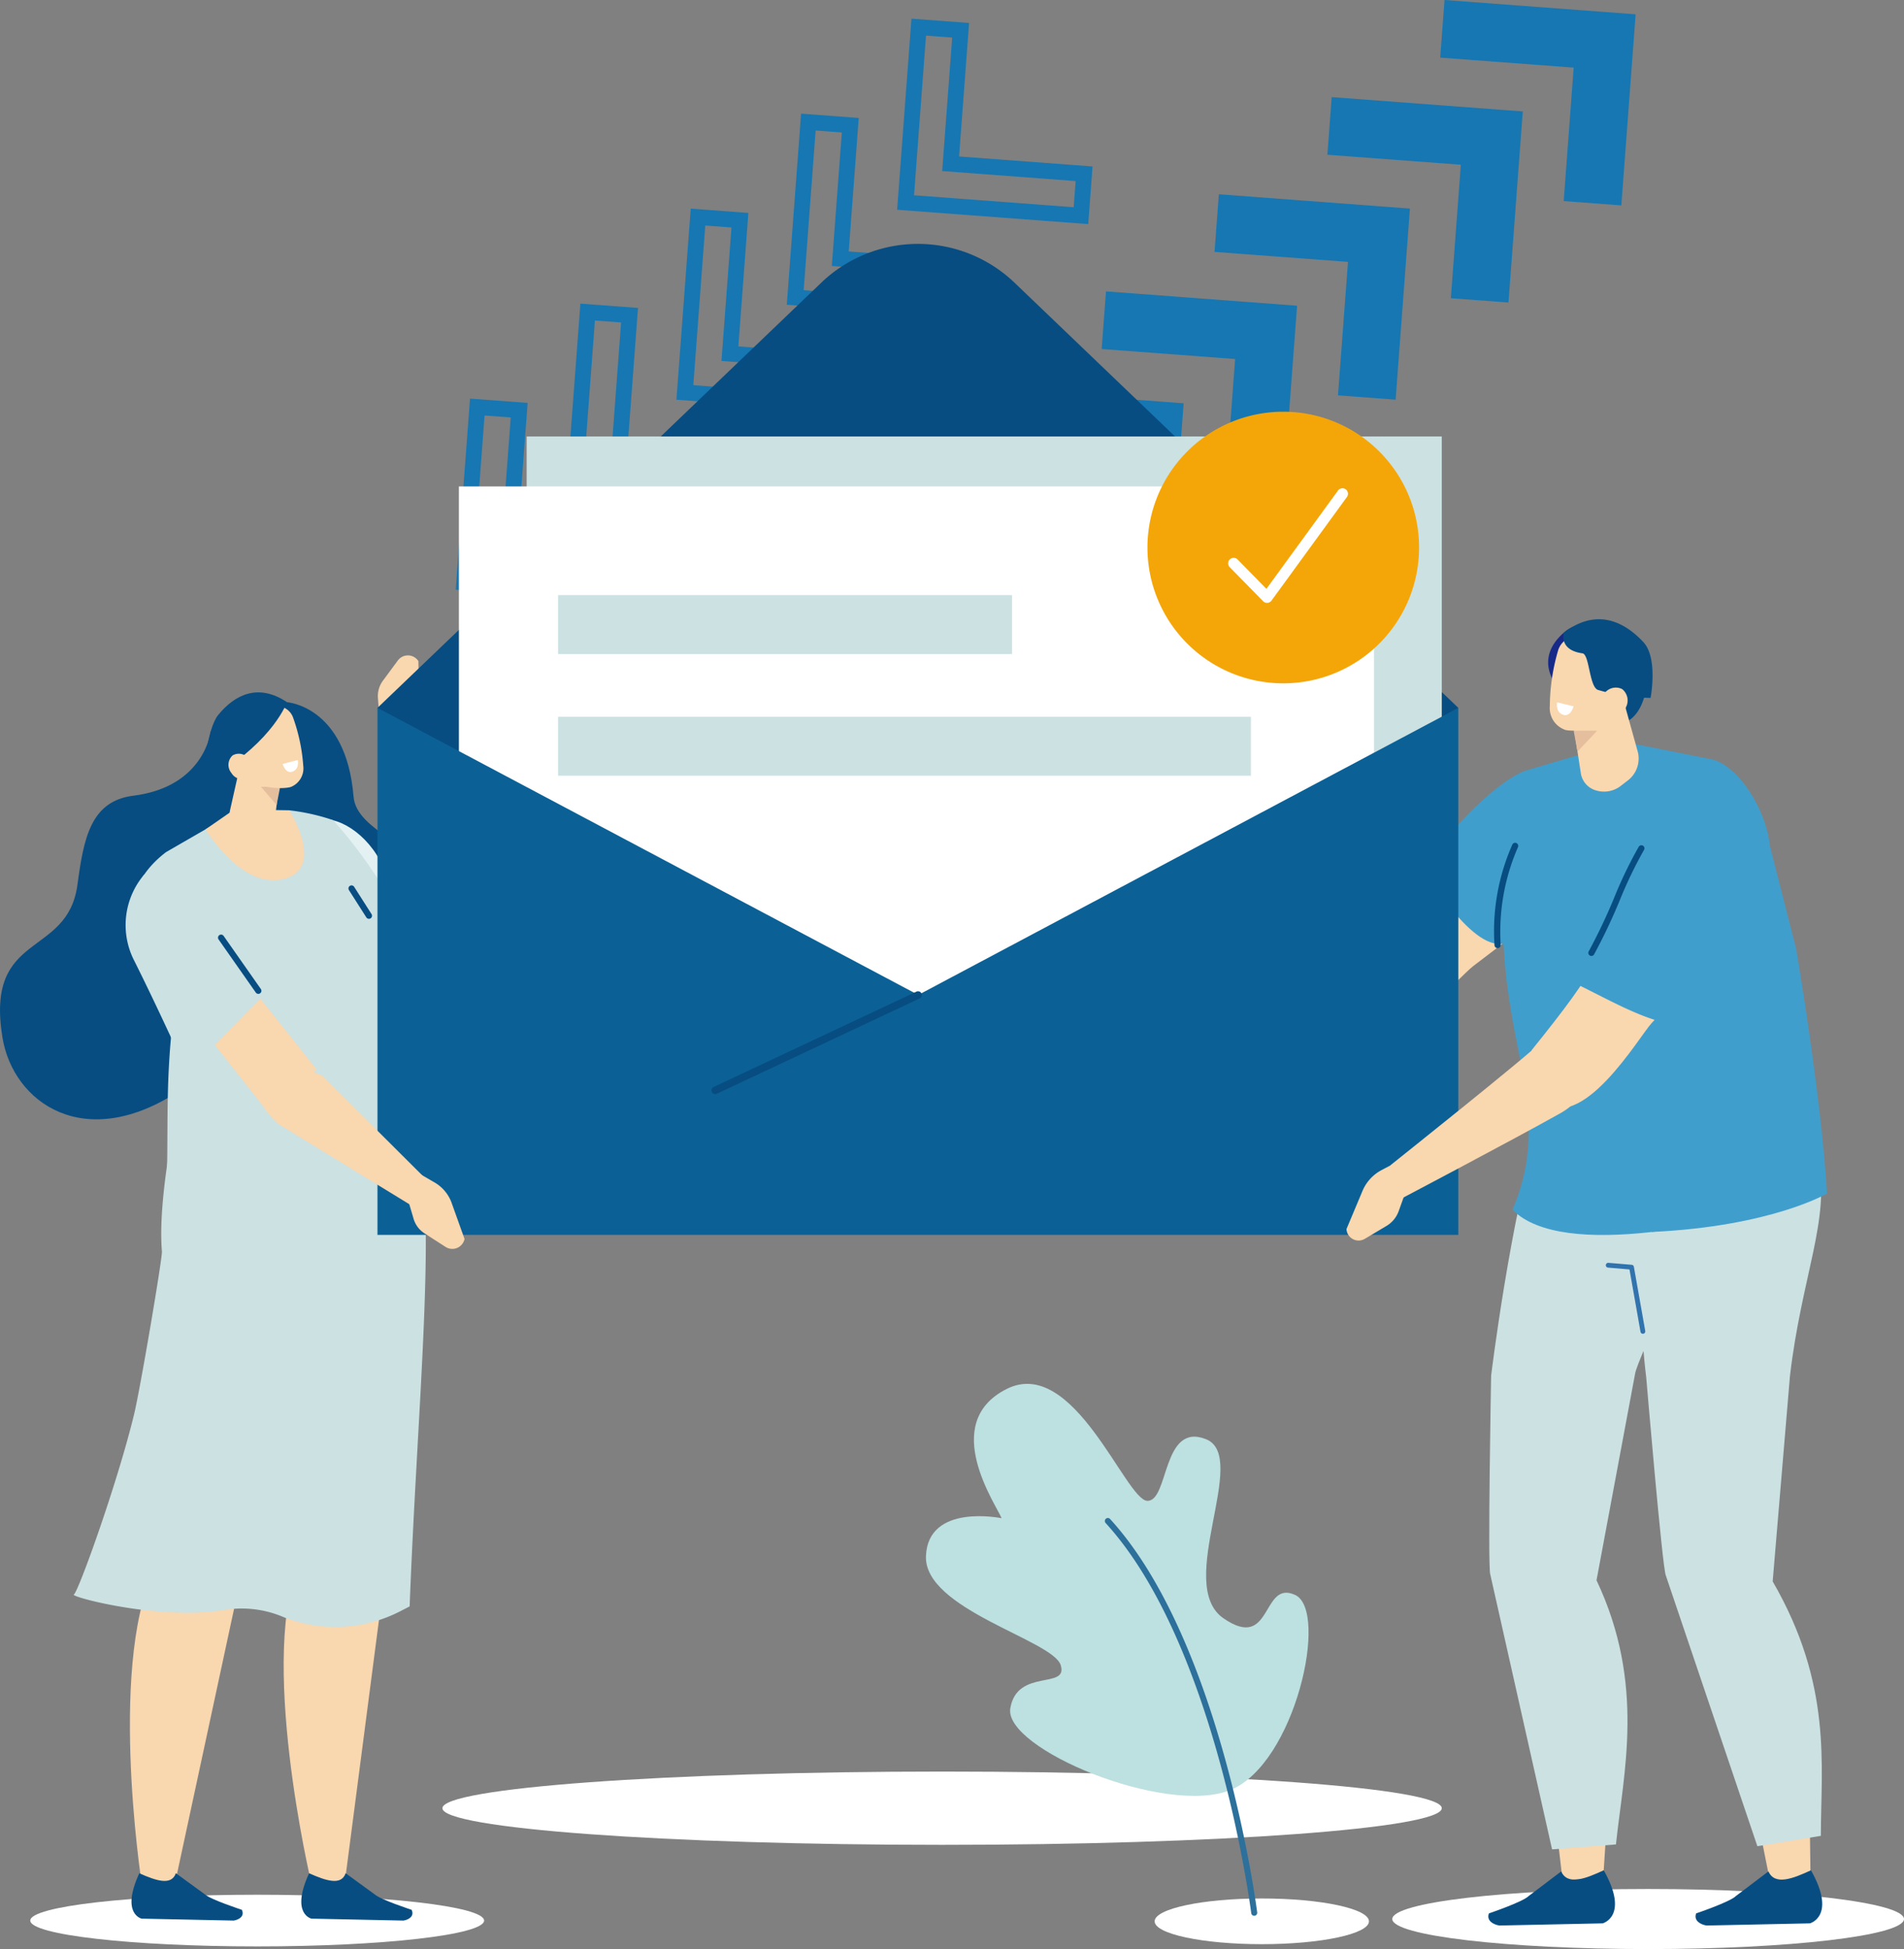 <svg xmlns="http://www.w3.org/2000/svg" xmlns:xlink="http://www.w3.org/1999/xlink" width="237.911" height="243.534" viewBox="0 0 237.911 243.534"><rect x="0" y="0" width="237.911" height="243.534" fill="#808080" stroke="none"/><defs><clipPath id="a"><rect width="237.911" height="243.534" fill="none"/></clipPath></defs><path d="M80.818,75.47,56.942,73.681,58.73,49.805l7.2.539L64.68,67.021,81.358,68.27ZM59.052,71.865,79,73.359l.245-3.272L62.57,68.837l1.249-16.676-3.273-.246Z" fill="#1677b2"/><path d="M94.608,63.6,70.732,61.813,72.52,37.937l7.2.539L78.47,55.153,95.147,56.4ZM72.842,60l19.95,1.494.245-3.272L76.36,56.969l1.249-16.676-3.273-.246Z" fill="#1677b2"/><path d="M108.4,51.733,84.521,49.945,86.31,26.068l7.2.539L92.26,43.284l16.677,1.249ZM86.632,48.128l19.949,1.5.245-3.273L90.15,45.1,91.4,28.424l-3.273-.245Z" fill="#1677b2"/><path d="M122.188,39.865,98.312,38.076,100.1,14.2l7.2.539L106.05,31.416l16.677,1.249ZM100.422,36.26l19.95,1.494.245-3.272-16.677-1.25,1.249-16.676-3.273-.246Z" fill="#1677b2"/><path d="M135.978,28,112.1,26.209,113.89,2.332l7.2.539L119.84,19.548,136.517,20.8Zm-21.766-3.6,19.949,1.494.246-3.272-16.677-1.25,1.249-16.676-3.273-.246Z" fill="#1677b2"/><path d="M138.913,73.731l1.249-16.677-16.677-1.249.54-7.2L147.9,50.394,146.112,74.27Z" fill="#1677b2"/><path d="M153.085,61.535l1.249-16.677-16.677-1.249.54-7.2L162.073,38.2l-1.789,23.876Z" fill="#1677b2"/><path d="M167.187,49.4l1.249-16.677-16.677-1.249.54-7.2,23.876,1.788-1.789,23.876Z" fill="#1677b2"/><path d="M181.289,37.262l1.249-16.677-16.677-1.249.54-7.2,23.876,1.788L188.488,37.8Z" fill="#1677b2"/><path d="M180.5,0l-.54,7.2,16.677,1.249L195.39,25.125l7.2.539,1.788-23.876Z" fill="#1677b2"/><g clip-path="url(#a)"><path d="M180.156,225.934c0,2.529-27.954,4.578-62.437,4.578s-62.437-2.049-62.437-4.578,27.954-4.578,62.437-4.578,62.437,2.049,62.437,4.578" fill="#fff"/><path d="M47.512,91.082l-.29-3.866a3.232,3.232,0,0,1,.624-2.164l1.863-2.524a1.564,1.564,0,0,1,2.572.078l.09,4.879a4.872,4.872,0,0,1-1.147,3.122l-1.261,1.55Z" fill="#f9d7af"/><path d="M182.222,88.45l-67.528,57.39L47.166,88.45l55.449-53.123a17.46,17.46,0,0,1,24.158,0Z" fill="#074d82"/><rect width="114.351" height="66.432" transform="translate(65.805 54.539)" fill="#cce1e2"/><path d="M26.324,91.407s-.759,6.9-9.657,8.014c-5.359.668-6.213,5.351-6.989,11.122C8.436,119.776-1.865,116.234.3,129.6c1.326,8.19,10.28,14.521,22.136,6.685s35.16,1.844,30.932-25.956c-.731-4.805-8.826-6.339-9.192-10.8-.93-11.327-8.317-11.789-8.317-11.789Z" fill="#074d82" fill-rule="evenodd"/><path d="M54.805,126.3c2.189-.05,2.229-3.718.979-5.516l-8.72-13.979c-2.361-3.716-6.422-5.518-8.535-3.787-.832.682-.646,2.338.419,3.72l13.685,23Z" fill="#e4f1f2" fill-rule="evenodd"/><path d="M60.49,239.973c0,1.784-12.694,3.229-28.354,3.229s-28.354-1.445-28.354-3.229,12.695-3.229,28.354-3.229,28.354,1.445,28.354,3.229" fill="#fff" fill-rule="evenodd"/><path d="M38.879,235.2s-6.824-28.937-1.234-40.386l-.557-39.254,15.329,7.986-9.362,71.882Z" fill="#f9d7af" fill-rule="evenodd"/><path d="M43.189,234.058l3.632,2.645c.714.654,4.61,1.924,4.61,1.924.388.812-.371,1.239-1.015,1.346l-11.495-.241s-2.654-.551-.3-5.668c2.092.923,4.023,1.585,4.568-.006" fill="#074d82" fill-rule="evenodd"/><path d="M17.686,235.2s-4.412-28.722,2.131-40.086l2.715-38.963L37.2,164.075,21.843,235.423Z" fill="#f9d7af" fill-rule="evenodd"/><path d="M21.977,234.058l3.632,2.645c.714.654,4.61,1.924,4.61,1.924.388.812-.371,1.239-1.015,1.346l-11.5-.241s-2.654-.551-.3-5.668c2.092.923,4.023,1.585,4.568-.006" fill="#074d82" fill-rule="evenodd"/><path d="M22.08,138.816s-2.412,10.976-1.846,17.553c.068.779-2.7,17.136-3.483,20.365-2.157,8.872-7.028,22.309-7.52,22.494-.671.253,10.74,3.282,18.655,1.957a13.316,13.316,0,0,1,7.646.914,17.686,17.686,0,0,0,14.473-.772l1.181-.609c.9-23.758,3.167-46.168,1.313-56.825Z" fill="#cce1e2" fill-rule="evenodd"/><path d="M197.335,104.825c-1.239,6.7-3.512,8.511-13.269,15.9-1.795,1.358-11.237,12.449-15.319,7.012l-.046-6.3c5.258-4.577,7.836-7.056,9.632-9.354,3.536-4.525,1.84-6.506,5.827-9.112,14.992-9.8,13.175,1.855,13.175,1.855" fill="#f9d7af" fill-rule="evenodd"/><path d="M190.553,96.317s-4.826,1.488-12.722,12.1c0,0,5.847,10.315,10.035,9.491s5.609-3.108,4.824-4.756-2.2-5.88-2.565-6.415.428-10.419.428-10.419" fill="#409ecc" fill-rule="evenodd"/><path d="M50.6,139.755l2.013,3.313a3.233,3.233,0,0,1,.427,2.211l-.514,3.095a1.565,1.565,0,0,1-2.327,1.1l-2.295-4.307a4.869,4.869,0,0,1-.4-3.3l.42-1.954Z" fill="#c95836"/><path d="M41.618,102.474a26.2,26.2,0,0,0-5.492-1.227l-8,.965-7.37,4.254c-3.063,2.316-5.275,5.974-3.305,9.287l4.028,12.753c-.962,9.165-.215,15.5-.925,24.431,15.243,2.578,36.687-1.5,39.937-8.886-4.154-17.714-9.751-31.4-18.871-41.577" fill="#cce1e2" fill-rule="evenodd"/><path d="M35.086,96.15s-.456,3.868-.835,7.071a2.37,2.37,0,0,1-1.433,1.914,2.332,2.332,0,0,1-2.355-.326l-.635-.5a3.068,3.068,0,0,1-1.082-3.073c.661-2.946,1.864-8.311,1.864-8.311Z" fill="#f9d7af" fill-rule="evenodd"/><path d="M35.014,98.276l-.45,2.3-1.952-2.263Z" fill="#e5be9e" fill-rule="evenodd"/><path d="M36.127,101.246s4.644,7.215-.655,8.578-9.781-6.2-9.781-6.2l3.587-2.487Z" fill="#f9d7af"/><path d="M28.916,91.877a2.066,2.066,0,0,1,1.416-2.546l3.783-1.066A2.177,2.177,0,0,1,36.636,89.7a22.359,22.359,0,0,1,1.254,5.96,2.5,2.5,0,0,1-1.567,2.677c-1.16.327-4.947.189-5.865-1.815a30.015,30.015,0,0,1-1.542-4.646" fill="#f9d7af" fill-rule="evenodd"/><path d="M25.437,96.986s.345-5.848,1.844-7.675c2.016-2.455,4.928-4.008,8.576-1.58,0,0-1.59,4.668-8.984,9.154Z" fill="#074d82" fill-rule="evenodd"/><path d="M28.92,96.585a1.548,1.548,0,0,0,2.109.565,1.583,1.583,0,0,0,.15-2.2,1.547,1.547,0,0,0-2.108-.565,1.583,1.583,0,0,0-.151,2.2" fill="#f9d7af" fill-rule="evenodd"/><path d="M37.215,94.96l-1.9.494s.372,1.3,1.257.955.641-1.449.641-1.449" fill="#fff" fill-rule="evenodd"/><path d="M39.57,133.651,26.537,117.224c-2.735-4.018-6.955-4.954-8.869-1.968-.753,1.176-.393,3.267.81,4.7L33.1,138.5Z" fill="#f9d7af" fill-rule="evenodd"/><path d="M18.014,109.28A9.743,9.743,0,0,0,16.8,120.093c3.1,6.193,6.6,13.96,6.6,13.96l9.95-10.1-11.371-14.62Z" fill="#cce1e2" fill-rule="evenodd"/><path d="M32.279,124.183a.385.385,0,0,1-.316-.164l-4.644-6.625a.385.385,0,1,1,.63-.442l4.645,6.625a.385.385,0,0,1-.315.606" fill="#074d82"/><path d="M46.1,114.806a.386.386,0,0,1-.325-.178l-2.168-3.4a.385.385,0,1,1,.649-.414l2.168,3.4a.385.385,0,0,1-.324.592" fill="#074d82"/><rect width="114.351" height="66.432" transform="translate(57.34 60.78)" fill="#fff"/><path d="M182.222,154.3H47.166V88.449l67.574,35.868,67.482-35.868Z" fill="#0b6196"/><path d="M89.366,136.716a.473.473,0,0,1-.2-.9l25.374-11.926a.473.473,0,0,1,.4.855L89.567,136.671a.481.481,0,0,1-.2.045" fill="#074d82"/><rect width="56.724" height="7.362" transform="translate(69.734 74.359)" fill="#cce1e2"/><rect width="86.573" height="7.362" transform="translate(69.734 89.565)" fill="#cce1e2"/><path d="M33.31,131.577c-2.15,3.081-1.721,6.023,1.539,8.911l17.945,10.989.875-3.713L40.251,134.389Z" fill="#f9d7af" fill-rule="evenodd"/><path d="M237.911,239.781c0,2.073-14.313,3.753-31.97,3.753s-31.97-1.681-31.97-3.753,14.313-3.753,31.97-3.753,31.97,1.68,31.97,3.753" fill="#fff" fill-rule="evenodd"/><path d="M221.167,235.059,219.4,226.2l6.734,1.024.1,7.666Z" fill="#f9d7af" fill-rule="evenodd"/><path d="M208.489,140.481c-5.631,10.226-2.787,31.633-2.787,31.633s2.011,23.775,2.447,24.742l11.44,33.826,7.932-1.293c.012-8.888,1.464-18.855-6.019-31.791l2.157-25.646c1.453-12.516,5.114-19.723,3.5-27.054-2.619-11.912-18.673-4.417-18.673-4.417" fill="#cce1e2" fill-rule="evenodd"/><path d="M195.245,234.927l-1.045-8.992,6.628,1.027-.5,7.681Z" fill="#f9d7af" fill-rule="evenodd"/><path d="M192.377,140.146c-3.743,12.641-6.055,31.739-6.055,31.739s-.445,23.855-.109,24.826l7.723,34.367,7.982-.617c.931-8.919,3.718-20.025-2.429-33.006l4.807-25.732c.274-2.157,8.36-17.267,7.5-24.623-1.387-11.953-19.424-6.954-19.424-6.954" fill="#cce1e2" fill-rule="evenodd"/><path d="M190.553,96.317l10.356-3.054,2.923-.382,10.226,2.035c4.05,1.21,7.758,8.568,7.053,12.735l.376,9.284c2.59,12.116,3.589,22.621,4.882,32.545-10.331,3.352-31.124,8.04-37.37,1.68,6.871-16.25-6.662-24.83,1.554-54.843" fill="#409ecc" fill-rule="evenodd"/><path d="M206.393,153.933s14.253-28.428,14.758-48.242l3.291,12.9s3.2,18.848,3.844,30.541c0,0-6.954,4.1-21.893,4.8" fill="#409ecc" fill-rule="evenodd"/><path d="M187.127,118.467a.385.385,0,0,1-.383-.349,26.7,26.7,0,0,1,2.228-12.591.385.385,0,1,1,.7.33,26.41,26.41,0,0,0-2.156,12.189.386.386,0,0,1-.348.419l-.036,0" fill="#074d82"/><path d="M216.652,109.867c-.045,6.818-1.967,9-10.281,17.974-1.529,1.652-8.882,14.226-13.854,9.587l-1.148-6.192c4.374-5.427,6.478-8.319,7.844-10.9,2.69-5.075.672-6.727,4.141-9.991,13.045-12.276,13.3-.482,13.3-.482" fill="#f9d7af" fill-rule="evenodd"/><path d="M175.147,149.741s13.886-7.308,19.824-10.643c7-3.929-.553-10.933-2.2-9.092-1.393,1.553-18.983,15.55-18.983,15.55Z" fill="#f9d7af" fill-rule="evenodd"/><path d="M214.1,102.7a6.164,6.164,0,0,1,5.058,7.846,50.317,50.317,0,0,1-2.205,6.179c-2.592,5.919-4.9,9.246-4.419,10.61-3.613,2.526-11.341-2.5-16.441-4.8l6.563-19.115A33.822,33.822,0,0,1,214.1,102.7" fill="#409ecc" fill-rule="evenodd"/><path d="M198.849,119.446a.379.379,0,0,1-.189-.05.385.385,0,0,1-.145-.525,70.921,70.921,0,0,0,3.18-6.7,53.2,53.2,0,0,1,3.064-6.357.385.385,0,1,1,.657.4,53.056,53.056,0,0,0-3.015,6.262,71.155,71.155,0,0,1-3.217,6.778.385.385,0,0,1-.335.195" fill="#074d82"/><path d="M205.282,166.654a.3.3,0,0,1-.295-.246l-1.378-7.793-2.682-.228a.3.3,0,0,1-.274-.324.305.305,0,0,1,.324-.274l2.912.247a.3.3,0,0,1,.27.247l1.419,8.019a.3.3,0,0,1-.243.348.323.323,0,0,1-.053,0" fill="#3173ad"/><path d="M176.187,147.385l-1.41,3.924a3.531,3.531,0,0,1-1.494,1.847L170.52,154.8a1.517,1.517,0,0,1-2.275-1.225l2.028-4.83a5.238,5.238,0,0,1,2.378-2.553l1.8-.959Z" fill="#f9d7af"/><path d="M195.074,233.833l-4.064,3.075c-.728.737-4.965,2.167-4.965,2.167-.343.915.56,1.4,1.3,1.517l12.906-.271s3.382-.867.142-6.632c-2.247,1.04-4.519,1.937-5.316.144" fill="#074d82" fill-rule="evenodd"/><path d="M220.969,233.833l-4.064,3.075c-.728.737-4.965,2.167-4.965,2.167-.343.915.56,1.4,1.3,1.517l12.906-.271s3.382-.867.142-6.632c-2.247,1.04-4.519,1.937-5.316.144" fill="#074d82" fill-rule="evenodd"/><path d="M194.461,85.579s-2.833-3.252.959-6.545,4.148,4.722,4.026,4.822-4.985,1.723-4.985,1.723" fill="#172a88" fill-rule="evenodd"/><path d="M205.625,86.376s-.619,4.1-3.72,4.093-2.862-8.918-2.862-8.918Z" fill="#074d82" fill-rule="evenodd"/><path d="M196.294,88.6l1.245,8.076a2.65,2.65,0,0,0,1.907,2.092,3.415,3.415,0,0,0,3.055-.557l.814-.628a3.441,3.441,0,0,0,1.337-3.623c-.926-3.339-2.611-9.422-2.611-9.422Z" fill="#f9d7af" fill-rule="evenodd"/><path d="M196.635,91.295l.478,2.608,2.448-2.594Z" fill="#e5be9e" fill-rule="evenodd"/><path d="M203.661,83.293a2.369,2.369,0,0,0-1.8-2.815l-4.408-.955a2.5,2.5,0,0,0-2.785,1.822,25.634,25.634,0,0,0-1.016,6.914,2.87,2.87,0,0,0,1.983,2.955c1.351.293,5.679-.132,6.589-2.492a34.414,34.414,0,0,0,1.438-5.429" fill="#f9d7af" fill-rule="evenodd"/><path d="M206.245,87.194s.953-4.968-.893-6.955c-2.481-2.67-5.926-4.243-9.932-1.205,0,0-.7,2.187,2.316,2.6.87.118.839,4.15,1.923,4.569a24.1,24.1,0,0,0,6.586,1" fill="#074d82" fill-rule="evenodd"/><path d="M203.018,88.611a1.775,1.775,0,0,1-2.375.795,1.817,1.817,0,0,1-.327-2.507,1.775,1.775,0,0,1,2.375-.8,1.818,1.818,0,0,1,.327,2.507" fill="#f9d7af" fill-rule="evenodd"/><path d="M194.566,87.755l2.069.5s-.381,1.4-1.347,1.045-.722-1.544-.722-1.544" fill="#fff" fill-rule="evenodd"/><path d="M177.318,68.413a16.97,16.97,0,1,1-16.97-16.97,16.97,16.97,0,0,1,16.97,16.97" fill="#f4a608"/><path d="M158.322,75.329a.688.688,0,0,1-.491-.206l-4.17-4.251a.688.688,0,0,1,.982-.964l3.6,3.67,8.945-12.286a.688.688,0,1,1,1.113.81l-9.423,12.944a.694.694,0,0,1-.507.281l-.05,0" fill="#fff"/><path d="M50.583,148.58l1.1,3.718a3.232,3.232,0,0,0,1.349,1.8l2.637,1.7a1.565,1.565,0,0,0,2.378-.984l-1.645-4.6a4.873,4.873,0,0,0-2.178-2.513l-1.729-1Z" fill="#f9d7af"/><path d="M171.055,240.068c0,1.577-5.995,2.855-13.389,2.855s-13.389-1.278-13.389-2.855,5.994-2.855,13.389-2.855,13.389,1.278,13.389,2.855" fill="#fff"/><path d="M125.149,189.7c-.6-1.586-7.83-11.847.6-16.133s14.9,13.889,17.614,13.96,1.818-9.892,7.333-7.7-3.973,18.138,2.179,22.377,4.721-4.88,8.963-2.915.005,21.106-8.107,24.376c-8.08,3.257-28.343-5.164-27.491-10.216s7.3-2.291,6.292-5.409-17.082-6.949-16.832-13.6,9.444-4.742,9.444-4.742" fill="#bde0e0"/><path d="M156.718,239.376a.374.374,0,0,1-.371-.329c-.042-.333-4.322-33.56-18.194-48.747a.374.374,0,1,1,.553-.505c14.034,15.363,18.342,48.824,18.384,49.16a.375.375,0,0,1-.325.418l-.047,0" fill="#2c709b"/></g></svg>